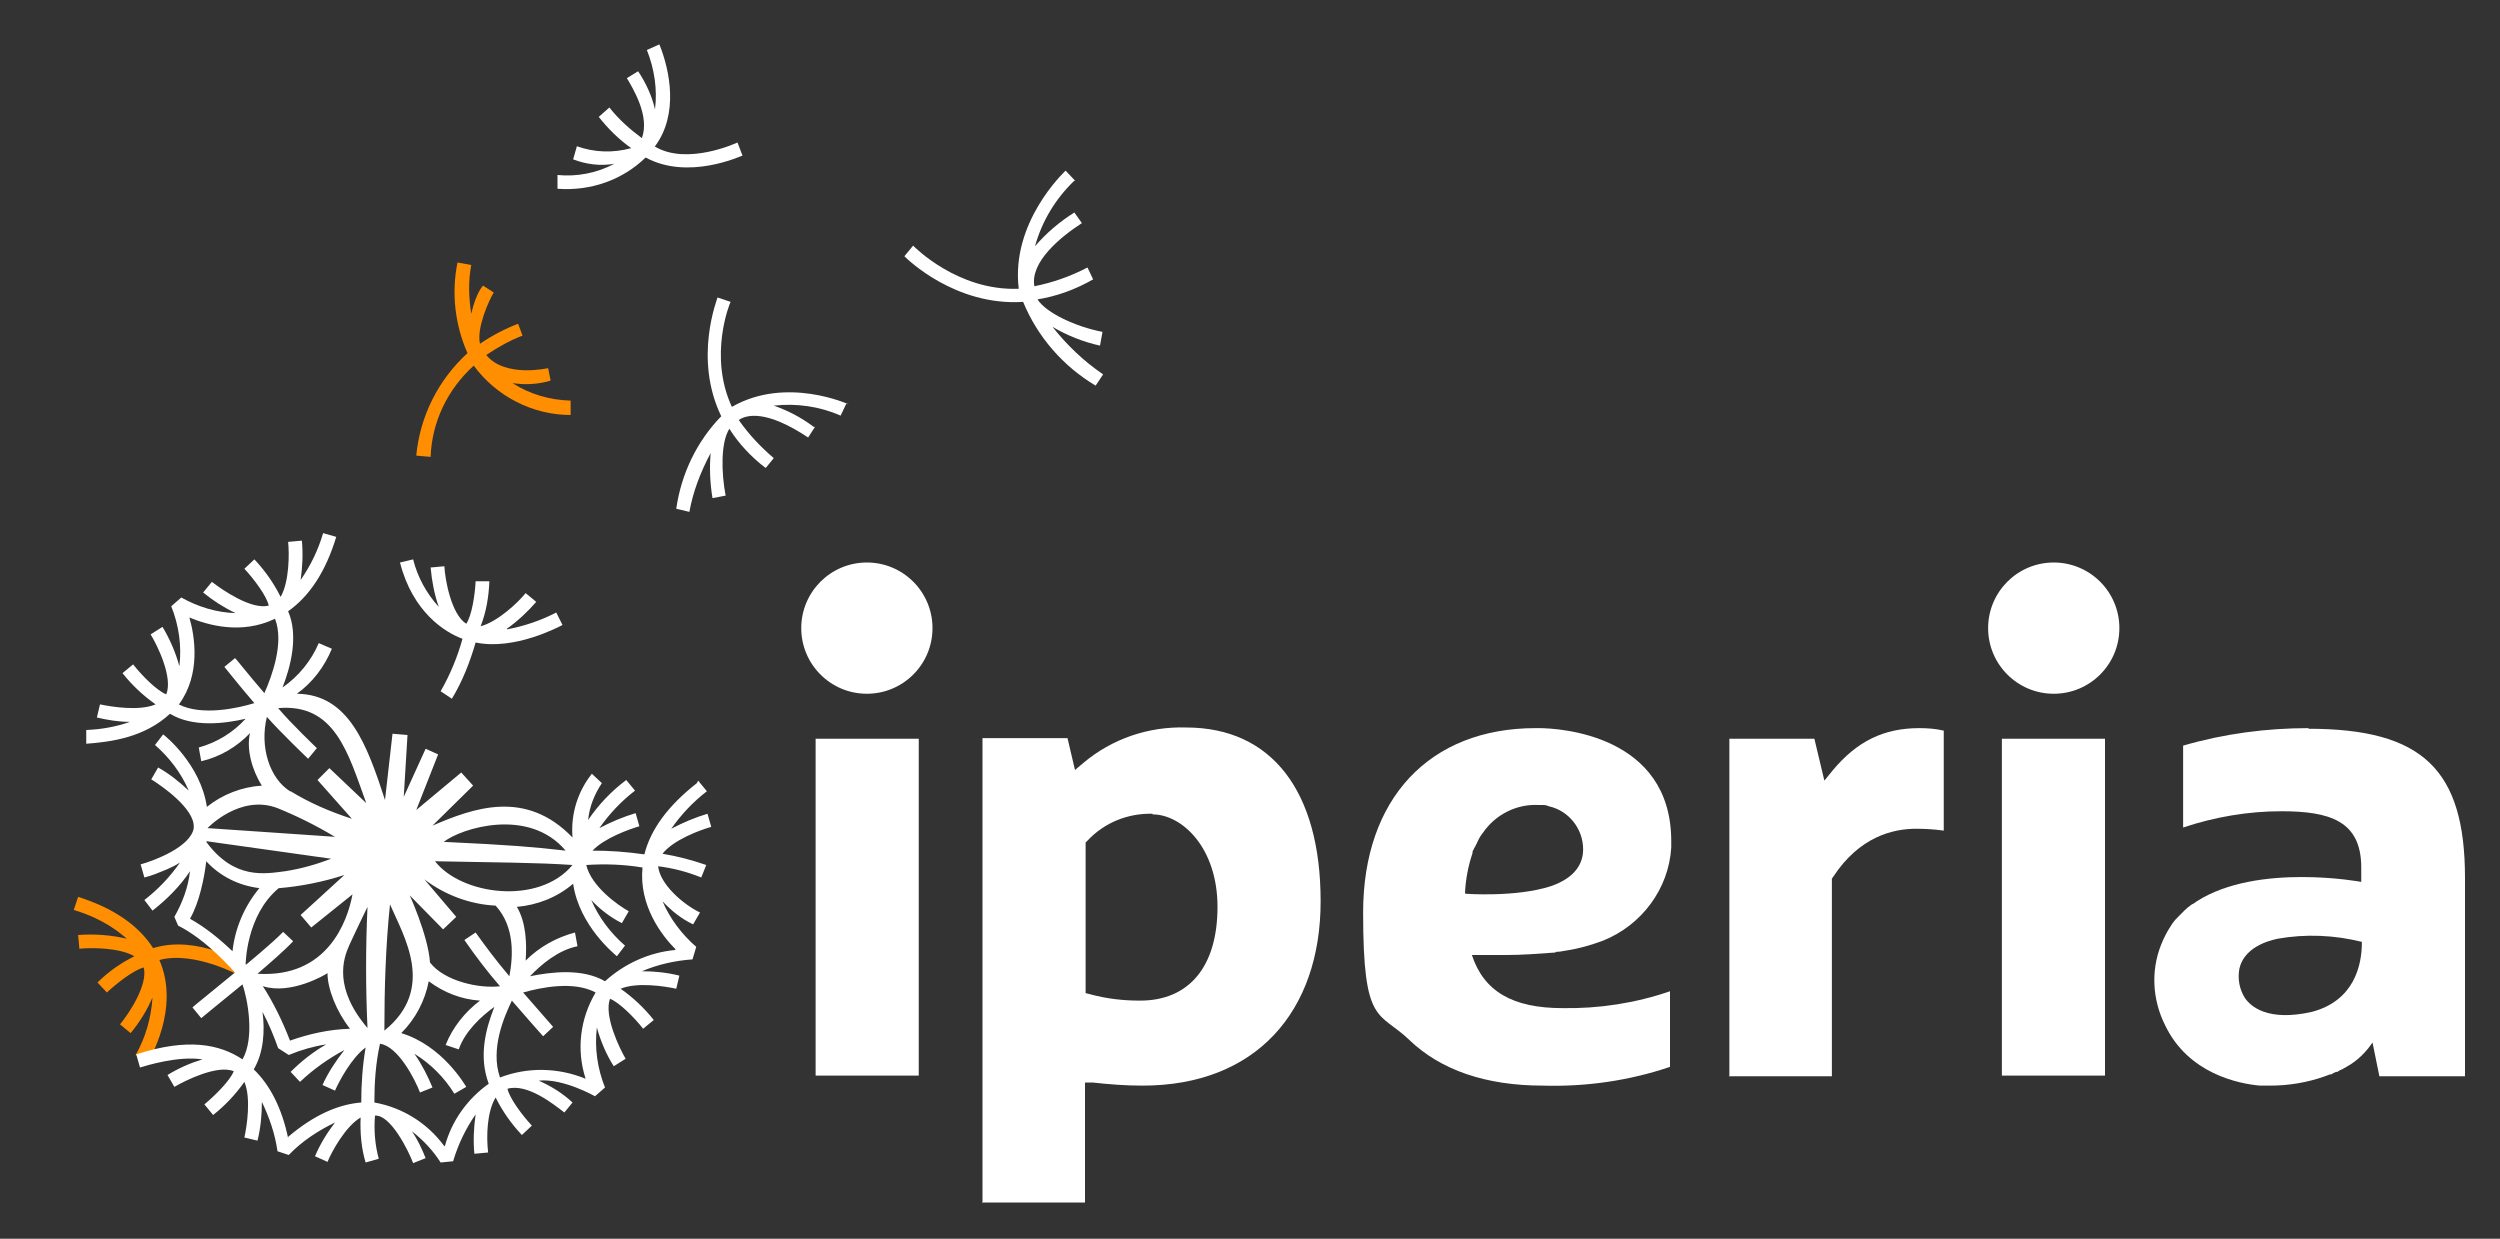 <?xml version="1.0" encoding="UTF-8"?>
<svg xmlns="http://www.w3.org/2000/svg" version="1.1" viewBox="0 0 400 198.2">
  <rect x="0" y="0" width="400" height="198.2" fill="#333333" stroke="none"/>
  <defs>
    <style>
      .cls-1 {
        fill: #ff8e00;
      }

      .cls-2 {
        fill: #fff;
      }
    </style>
  </defs>
  <!-- Generator: Adobe Illustrator 28.6.0, SVG Export Plug-In . SVG Version: 1.2.0 Build 709)  -->
  <g>
    <g id="Calque_1">
      <g id="Groupe_12">
        <g id="Groupe_1">
          <path id="Tracé_1" class="cls-1" d="M24.5,151.7c-2.3-3.6-6.3-6.4-12-8.2l-.7,2.1c3.1.9,6,2.4,8.5,4.6-2.5-.6-5.2-.8-7.8-.6l.2,2.2c1.8-.2,6.4-.2,8.8,1.2-2.2,1.1-4.2,2.5-5.9,4.2l1.5,1.6c1.6-1.5,4.3-3.6,5.9-4,.7,2.8-2.4,7.4-3.8,9.1l1.7,1.4c1.4-1.7,2.6-3.6,3.5-5.7-.2,3.2-1.1,6.4-2.7,9.2l1.9,1.2c.2-.3,5.3-8.6,1.9-16.4,5.6-1.5,12.9,2.5,13,2.6l1-1.8c-.4-.2-7.9-4.9-15-2.7"/>
        </g>
        <g id="Groupe_2">
          <path id="Tracé_2" class="cls-1" d="M91.3,64.2v2.2c-6.1,0-11.9-3-15.5-7.9-4.2,3.8-6.7,9-6.9,14.6l-2.3-.2c.6-6.3,3.5-12.1,8.2-16.4-2-4.5-2.6-9.6-1.6-14.5l2.2.4c-.5,2.6-.4,5.2,0,7.8.8-3.5,1.9-4.5,1.9-4.5l1.7,1.1c-.7,1.1-2.8,5.7-2.2,8.2,1.9-1.3,4-2.4,6.1-3.2l.7,1.9c-2.1.8-4,1.9-5.8,3.1,3,3.7,9.9,2.1,9.9,2.1l.4,2c-2,.6-4.1.7-6.1.4,2.8,1.8,6,2.7,9.3,2.8"/>
        </g>
        <g id="Groupe_3">
          <path id="Tracé_3" class="cls-2" d="M157.2,192.3v-74.2h13.6l1.2,5.1,1.3-1.1c4.6-3.9,10.5-5.9,16.5-5.7,13.6,0,21.5,10.1,21.5,27.8s-10.4,29.5-28.5,29.5c-2.7,0-5.3-.2-8-.5h-1.2c0-.1,0,19.2,0,19.2h-16.5ZM184.4,130.2c-3.9-.1-7.7,1.4-10.4,4.3l-.3.3v24.1l.8.2c2.6.7,5.2,1,7.9,1,7.9,0,12.4-5.5,12.4-15s-5.7-14.8-10.4-14.8"/>
        </g>
        <g id="Groupe_4">
          <path id="Tracé_4" class="cls-2" d="M276.7,172.1v-53.9h13.6l1.6,6.7,1.3-1.6c3.9-4.7,8.2-6.8,13.9-6.8,1.3,0,2.6.1,3.9.4v16c-1.4-.2-2.9-.3-4.4-.3-3.8,0-9.1,1.3-13.3,7.7l-.2.3v31.6h-16.5Z"/>
        </g>
        <path id="Tracé_5" class="cls-2" d="M130.5,118.2h16.5v53.9h-16.5v-53.9ZM138.7,111c-5.8,0-10.5-4.7-10.5-10.5,0-5.8,4.7-10.5,10.5-10.5,5.8,0,10.5,4.7,10.5,10.5,0,5.8-4.7,10.5-10.5,10.5M130.5,172.1"/>
        <path id="Tracé_6" class="cls-2" d="M320.3,118.2h16.5v53.9h-16.5v-53.9ZM328.6,111c-5.8,0-10.5-4.7-10.5-10.5,0-5.8,4.7-10.5,10.5-10.5,5.8,0,10.5,4.7,10.5,10.5,0,5.8-4.7,10.5-10.5,10.5M320.3,172.1"/>
        <g id="Groupe_5">
          <path id="Tracé_7" class="cls-2" d="M93.7,172.6c-4.4-1.8-9.3-1.9-13.7-.2-1.6-4.6.7-9.8,1.9-12.3,2.6,3,4.8,5.5,5,5.7l1.6-1.5s-2.2-2.5-4.8-5.5c2.8-.8,8.1-1.9,11.6,0-2.5,4.2-3.1,9.2-1.6,13.8M71.1,183.4c-2.7-3.7-6.7-6.2-11.2-7,0-3.1.2-6.3.9-9.4,2.9.4,5.6,5.7,6.4,7.8l2-.8c-.8-1.9-1.7-3.7-2.9-5.4,2.6,1.6,4.8,3.8,6.4,6.4l1.9-1.1c-.2-.3-3.8-6.6-10.4-8.6,2.3-2.3,3.8-5.2,4.4-8.3,2.4,1.8,5.2,2.9,8.2,3.1-2.4,1.8-4.4,4.3-5.5,7.1l2.1.7c1-2.9,3.6-5.3,5.7-6.8-1.3,3.3-2.6,7.8-.9,12.3-3.4,2.4-5.9,5.9-7,9.9M46.1,182.1c-1-4.8-2.9-8.5-5.5-11,1.6-2.7,1.8-6.2,1.4-9.2,1,1.9,1.8,3.8,2.5,5.8l1.7,1.1c1.9-.8,4-1.4,6-1.7-2.1,1.2-4,2.7-5.7,4.4l1.5,1.6c2.1-2,4.5-3.7,7.1-5.1-1.4,1.8-2.6,3.6-3.5,5.6l2,.9c.7-1.6,2.7-5.3,4.9-6.9-.5,2.9-.7,5.9-.7,8.8-3.8.3-7.7,2.1-11.7,5.5M44.7,142.1c3.5-.3,7-1,10.4-2.1l-7,6.4,1.7,2,6.6-5.3c-.8,4.3-4,13.4-15.2,12.7,2.2-1.9,4.4-3.8,5.7-5.2l-1.6-1.5c-1.5,1.6-6,5.3-6,5.3,0,0,0-7.9,5.3-12.3M33,137.8c2.2,2.4,5.2,3.9,8.5,4.3-2.4,2.9-3.9,6.4-4.3,10.1-2.1-2-4.3-3.8-6.8-5.2,1.5-2.6,2.3-6.6,2.6-9.2M44.4,129.3c3.2,1.3,6.2,2.8,9.2,4.6.3,0-20.4-1.4-20.4-1.4,0,0,5.2-5.5,11.2-3.2M46.4,126.6c-3.2-2-4.9-7-3.7-11.9,2.3,2.6,6.6,6.7,6.6,6.7l1.4-1.7s-4.1-3.9-6.2-6.4c9.1-.8,11.2,7.2,14.1,15.2l-5.9-5.6-1.9,1.9,5.5,6.2c-3.4-1.1-6.7-2.5-9.8-4.4M28.7,112.6c3.4-4.7,2.5-10.7,1.6-13.8,2.9,1.2,8.3,2.8,13.7.2,1.5,3.8-.5,9.2-1.7,11.9-2.6-3-4.6-5.6-4.7-5.6l-1.7,1.4c.2.2,2.2,2.8,4.8,5.8-2.6.8-8.4,2.1-12.1.2M90.5,136.1c-5.3-.6-8.8-.9-19.5-1.4,2.8-2.2,13.6-5.6,19.5,1.4M65.4,143.1l5.5,5.6,2.1-2-5.1-6c3.3,2.5,7.3,4,11.4,4.2,3.1,3.4,2.8,8.1,2.2,11.3-2.2-2.6-3.9-4.9-5.4-7l-1.8,1.2c1.8,2.6,3.7,5.1,5.7,7.4,0,0,0,0,0,0-3.3.4-8.9-.8-11.2-3.8-.3-4.4-3.4-11.1-3.4-11.1M61.5,164.9c0-6.7.2-13.5.9-20.2,2.2,5.1,7.4,13.5-.9,20.2M58.9,164.6c-5.6-6.5-4-11.2-3-13.4s2.9-6.1,2.9-6.1c-.3,6.5-.3,13,0,19.4M69.6,137.8c9.7.2,16.4.2,22,.6-5.4,6.5-17.8,4.8-22-.6M33.1,134.6l19.9,2.8c-2.4.9-4.8,1.6-7.4,2-3.2.4-8.1,1.4-12.6-4.7M42.1,157.8c4.4,1.4,9.9-1.8,10.3-2.1,0,2.5,1.4,6.1,3.6,8.9-3.3.1-6.5.8-9.6,1.9-1.2-3.1-2.6-6-4.4-8.8M108,152c-4.2.4-8.1,2.2-11.2,5-3.6-2.1-8.6-1.5-12-.8,1.7-1.8,4.5-4.2,7.6-4.8l-.4-2.2c-3,.8-5.7,2.3-7.9,4.5.2-2.6.1-6.1-1.4-8.6,3.3-.3,6.4-1.5,9-3.7,1,6.8,6.7,11.3,7,11.6l1.3-1.7c-2.3-2-4.2-4.5-5.4-7.3,1.4,1.5,3.1,2.8,4.9,3.7l1.1-1.9c-1.8-1-6-4-6.8-7.4,3-.2,6-.1,9,.4-.6,6.1,3.1,10.9,5.3,13.1M111.5,125.3c-4.6,3.6-7.4,7.4-8.4,11.4-2.8-.4-5.5-.6-8.3-.6,1.9-2,5.8-3.4,7.5-3.9l-.6-2.1c-2,.6-3.9,1.4-5.8,2.4,1.6-2.3,3.5-4.3,5.7-6l-1.4-1.7c-2.4,1.8-4.4,3.9-6.1,6.4.2-2.1,1-4.1,2.2-5.9l-1.6-1.5c-2.3,2.9-3.4,6.5-3.1,10.2-7.5-7.8-15.9-4.7-22.4-1.9l6.5-6.4-1.9-2.1-7.2,6,3.5-8.9-2-.9-3.5,7.7.6-9.9-2.4-.2-1.2,10.6c-2.9-8.9-5.8-16.9-14.1-17,2.5-1.8,4.4-4.3,5.6-7.2l-2.1-.9c-1.2,2.8-3.2,5.3-5.8,7.1,1.3-3.3,2.6-8.3.9-12.2,3.4-2.4,6-6.3,7.7-11.9l-2.1-.6c-.8,2.7-2,5.2-3.6,7.5.3-2.1.4-4.2.2-6.3l-2.2.2c.2,1.8.2,6.4-1.2,8.8-1.1-2.2-2.5-4.2-4.2-6l-1.6,1.5c1.5,1.6,3.6,4.4,3.9,5.9-2.8.7-7.4-2.5-9.1-3.8l-1.4,1.7c1.6,1.3,3.3,2.4,5.2,3.3-3.1-.1-6-1-8.7-2.5l-1.6,1.4c1.2,3,1.7,6.3,1.3,9.6-.6-2.2-1.5-4.3-2.7-6.3l-1.9,1.2c1.1,1.8,3.6,6.9,2.5,9.6-1.5-.6-3.9-3-5.3-4.8l-1.7,1.4c1.5,1.9,3.3,3.6,5.3,5-2.6,1.1-7,.4-8.9,0l-.5,2.1c1.7.4,3.5.7,5.3.7-2.3.8-4.6,1.2-7,1.3v2.2c4-.3,9.3-1,13.4-4.8,3.6,2.2,8.7,1.6,12.1.8-2,2.2-4.6,3.8-7.5,4.6l.4,2.2c3-.7,5.7-2.3,7.8-4.5-.6,2.5.3,5.9,1.9,8.4-3.2.2-6.3,1.4-8.8,3.4-1-6.8-6.7-11.4-7-11.6l-1.3,1.7c2.3,2,4.2,4.5,5.4,7.3-1.5-1.4-3.1-2.7-4.9-3.7l-1.1,1.9c1.8,1.1,6.9,4.7,6.8,7.6,0,0,0,.2,0,.2-.5,3-6.3,5.2-8.5,5.8l.6,2.1c1.2-.3,2.4-.8,3.6-1.3.7-.3,1.5-.7,2.1-1.1-1.6,2.3-3.5,4.3-5.7,6l1.3,1.7c2.3-1.8,4.4-3.9,6-6.3-.3,2.6-1.2,5-2.5,7.3l.6,1.4c4.6,2.3,8.7,7.1,9.1,7.5-3.5,2.9-6.8,5.5-6.8,5.6l1.4,1.7c.2-.2,3.2-2.6,6.6-5.4.8,2.3,2,8.5,0,12-3.6-2.4-8.7-3.5-17-.8l.6,2.1c1-.3,6.1-1.9,10-1.3-2,.6-3.8,1.4-5.6,2.5l1.1,1.9c1.7-1,6.9-3.6,9.5-2.5-.6,1.5-3,3.9-4.7,5.3l1.4,1.7c1.9-1.5,3.6-3.3,5-5.3,1.1,2.6.4,7.1,0,8.9l2.1.5c.5-2,.7-4.1.7-6.2,1.2,2.5,2.1,5.1,2.5,7.9l1.8.6c2.1-2.2,4.7-3.9,7.4-5.2-1.3,1.7-2.4,3.5-3.2,5.4l2,.9c.7-1.7,2.9-5.7,5.3-7.1-.1,2.4.1,4.9.8,7.2l2.1-.6c-.6-2.2-.8-4.6-.6-6.9,2.5-.2,5.4,5.7,6.1,7.6l2-.8c-.6-1.5-1.3-3-2.2-4.3,1.8,1.4,3.4,3.1,4.6,5l2-.2c.8-2.7,2-5.2,3.6-7.5-.3,2.1-.4,4.2-.2,6.3l2.2-.2c-.3-2.6-.2-6.5,1.2-8.8,1.1,2.2,2.5,4.2,4.2,6l1.6-1.5c-1.5-1.6-3.6-4.4-3.9-5.9,3.2-.9,7.4,2.5,9.1,3.8l1.3-1.6c-1.6-1.5-3.4-2.6-5.4-3.5,3.9-.4,9,2.5,9,2.5l1.6-1.4c-1.2-3-1.7-6.3-1.3-9.6.6,2.2,1.5,4.3,2.7,6.2l1.9-1.2c-1-1.7-3.5-6.9-2.5-9.6,1.5.6,3.9,3,5.3,4.8l1.7-1.4c-1.5-1.9-3.3-3.6-5.3-5,2.6-1.1,7.1-.4,8.9,0l.5-2.1c-2-.5-4-.7-6-.7,2.6-1.1,5.3-1.7,8.1-1.9l.6-2c-2.3-2-4.2-4.5-5.4-7.3,1.4,1.5,3,2.8,4.9,3.7l1.1-1.9c-2.7-1.3-6.4-4.5-6.7-7.4,2.4.3,4.7.9,6.9,1.8l.8-2c-2.3-.8-4.6-1.4-7-1.8,1.7-2.2,6-3.8,7.8-4.3l-.6-2.1c-2,.6-3.9,1.4-5.8,2.4,1.6-2.3,3.5-4.3,5.7-6l-1.4-1.7Z"/>
        </g>
        <g id="Groupe_6">
          <path id="Tracé_8" class="cls-2" d="M172,28.9l-1.5-1.6c-.3.3-8.8,8.3-7.5,18.9-9.8.4-16.8-6.8-16.9-6.9l-1.4,1.7c.4.4,8.1,8,19,7.3,2.3,5.6,6.4,10.3,11.6,13.4l1.2-1.8c-3.1-2.1-5.8-4.7-8.1-7.6,2.4,1.4,4.9,2.4,7.6,3l.4-2.2c-4.2-.8-9-3-10.4-5.2,3.1-.5,6.1-1.6,8.9-3.2l-.9-1.9c-2.7,1.4-5.5,2.4-8.5,3-.7-3.9,4.2-7.9,7.6-10.1l-1.2-1.7c-2.4,1.5-4.5,3.3-6.3,5.4,1.1-4,3.3-7.6,6.2-10.4"/>
        </g>
        <g id="Groupe_7">
          <path id="Tracé_9" class="cls-2" d="M135.8,64.7c0,0-10-4.6-18.7.4-3.8-8.2-.3-16.7-.2-16.8h0c0,0-2.1-.7-2.1-.7h0c0,.2-3.9,9.7.6,19-3.9,4-6.4,9.2-7.2,14.8h0c0,0,2.1.5,2.1.5h0c.6-3.3,1.8-6.4,3.4-9.4-.2,2.4-.1,4.8.3,7.2h0c0,0,2.1-.4,2.1-.4h0c-.7-3.7-.8-8.5.6-10.7,1.5,2.4,3.5,4.5,5.7,6.2h.1c0,0,0,.1,0,.1l1.3-1.6h0c-2.1-1.8-4-3.8-5.6-6.1,1.3-.9,4.5-1.6,11.1,2.8h0s1.1-1.7,1.1-1.7h-.2c-2-1.5-4.1-2.6-6.4-3.4,3.6-.4,7.3.1,10.7,1.6h0s.9-1.9.9-1.9h0Z"/>
        </g>
        <g id="Groupe_8">
          <path id="Tracé_10" class="cls-2" d="M104.8,23.4c3.8-5.1,2.4-12.1.7-16.3l-2,.9c1.2,3,1.7,6.3,1.3,9.5-.5-2.2-1.5-4.3-2.7-6.1l-1.8,1.1c1,1.7,3.7,6.1,2.4,9.6-1.9-1.4-3.7-3-5.2-4.9l-1.7,1.5c1.5,1.9,3.2,3.6,5.2,5-2.9.8-5.9.7-8.7-.3l-.6,2.1c2.1.8,4.4,1.1,6.6.7-2.8,1.5-6,2.1-9.1,1.8v2.2c5.3.4,10.4-1.4,14.1-5,6.8,3.7,15.1-.2,15.5-.3l-.8-2.1c0,0-8.1,3.8-13.3.6"/>
        </g>
        <g id="Groupe_9">
          <path id="Tracé_11" class="cls-2" d="M248.9,152.3c.5,0,1.1-.1,1.6-.2,2.1-.3,4.1-.9,6-1.6,6.2-2.5,10.5-8.3,10.9-14.9,0-.3,0-.6,0-1,0-17.1-18-18.1-21.2-18.1h-.5c-17,0-27.6,11.3-27.6,29.5s2.5,15.7,7.4,20.4c5,4.8,12.2,7.3,21.4,7.3,6.9.2,13.8-.8,20.3-3v-12.1c-5.5,1.9-11.4,2.8-17.2,2.7-8,0-12.6-2.7-14.5-8.5h5.6c2.3,0,5.1-.2,7.8-.4M234.4,142.9c.1-2.2.5-4.3,1.2-6.4,0,0,0,0,0-.1,0-.2.1-.4.2-.5,0-.1.1-.3.2-.4s.1-.3.2-.4.1-.3.2-.4c.2-.5.5-1,.9-1.5h0c2-2.9,5.4-4.6,8.9-4.4.1,0,.3,0,.5,0,.4,0,.7,0,1.1.2,3.2.7,5.5,3.6,5.5,6.9,0,2.1-1.1,4.5-5.2,5.9-5.6,1.8-13.6,1.2-13.6,1.2"/>
        </g>
        <g id="Groupe_10">
          <path id="Tracé_12" class="cls-2" d="M369.4,116.5c-6.8,0-13.6.9-20.1,2.8v13.1c5.1-1.7,10.4-2.6,15.7-2.6,7.7,0,12.8,1.5,12.8,9v2.3s-16.6-3.1-26.3,3.1c-.3.2-.5.4-.8.5-.9.6-1.6,1.4-2.4,2.2h0c-.4.4-.7.8-1,1.3-.6.9-1.1,1.9-1.5,2.9-1.7,4.2-1.4,8.9.6,12.9,3.7,7.8,11.8,9.4,15.2,9.7,0,0,.1,0,.2,0,.9,0,1.4,0,1.4,0,3,0,6-.5,8.8-1.5.3-.1.5-.2.8-.3h.2c.3-.2.5-.3.8-.4h.2c.2-.2.5-.3.7-.4,0,0,.1,0,.2-.1.2-.1.5-.3.7-.4h0c1.6-.9,3-2.3,4-3.8l1.1,5.4h13.7v-31.7c0-17.4-6.8-23.9-25.1-23.9M377.9,150.8c0,3.6-1.2,9.3-8,11.1-7.1,1.6-9.8-.9-10.7-2.2-.9-1.4-1.2-3.1-.9-4.7.3-1.4,1.5-3.8,6.1-4.8,4.5-.8,9.1-.6,13.5.5h0Z"/>
        </g>
        <g id="Groupe_11">
          <path id="Tracé_13" class="cls-2" d="M81.1,100.6c1.7-1.2,3.3-2.7,4.7-4.3l-1.7-1.4c-1.2,1.5-4.5,4.6-7.2,5.3.9-2.3,1.3-4.7,1.4-7.2h-2.2c-.1,2.1-.6,5.5-1.5,6.8-2.4-1.5-3.4-7.1-3.5-9.2l-2.2.2c.2,2.2.6,4.3,1.3,6.3-2-2.2-3.4-4.8-4.1-7.6l-2.1.5c2,7.9,7.2,11.2,10,12.2-.8,2.9-2,5.8-3.5,8.4l1.8,1.2c1.7-2.8,2.9-5.9,3.8-9,6.2,1.3,13.3-2.5,13.9-2.8l-1-2c-2.5,1.3-5.2,2.2-7.9,2.7"/>
        </g>
      </g>
    </g>
  </g>
</svg>